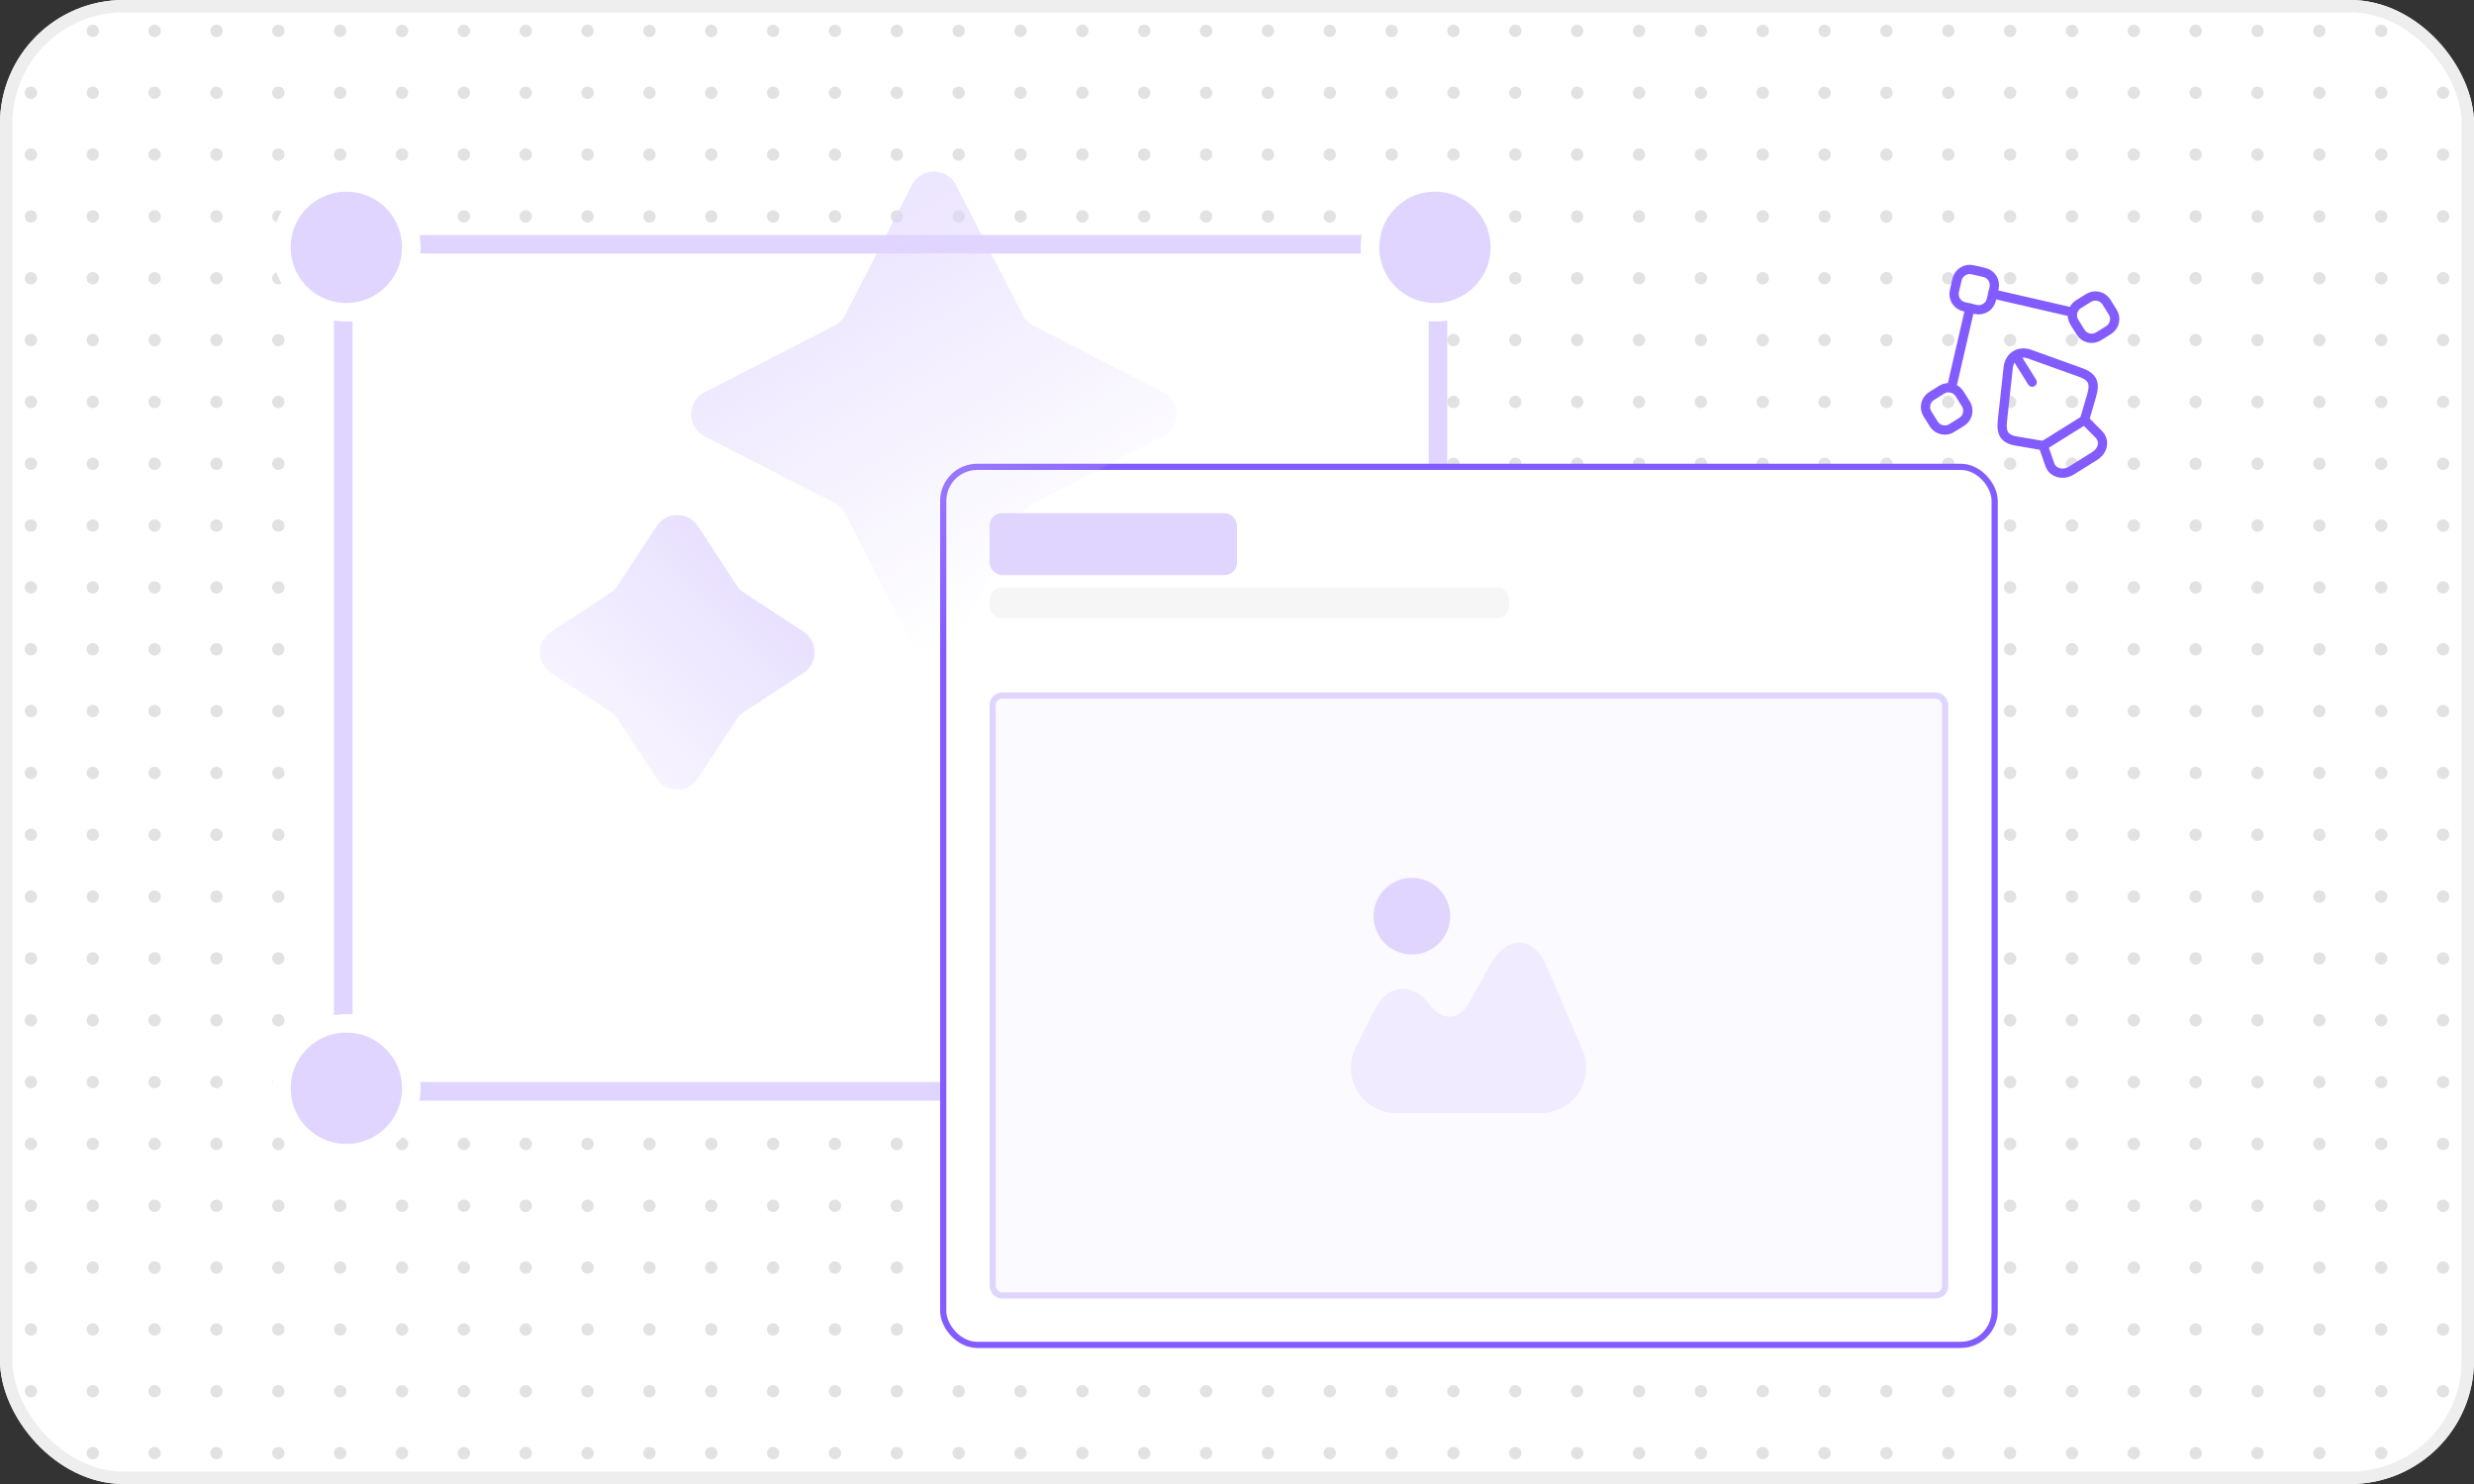 <svg width="400" height="240" viewBox="0 0 400 240" fill="none" xmlns="http://www.w3.org/2000/svg">
<rect x="0" y="0" width="400" height="240" fill="#333333" stroke="none"/>
<g clip-path="url(#clip0_16432_113978)">
<rect width="400" height="240" rx="20" fill="white"/>
<g clip-path="url(#clip1_16432_113978)">
<circle cx="5" cy="235" r="1" fill="#E2E2E2"/>
<circle cx="5" cy="225" r="1" fill="#E2E2E2"/>
<circle cx="5" cy="215" r="1" fill="#E2E2E2"/>
<circle cx="5" cy="205" r="1" fill="#E2E2E2"/>
<circle cx="5" cy="195" r="1" fill="#E2E2E2"/>
<circle cx="5" cy="185" r="1" fill="#E2E2E2"/>
<circle cx="5" cy="175" r="1" fill="#E2E2E2"/>
<circle cx="5" cy="165" r="1" fill="#E2E2E2"/>
<circle cx="5" cy="155" r="1" fill="#E2E2E2"/>
<circle cx="5" cy="145" r="1" fill="#E2E2E2"/>
<circle cx="5" cy="135" r="1" fill="#E2E2E2"/>
<circle cx="5" cy="125" r="1" fill="#E2E2E2"/>
<circle cx="5" cy="115" r="1" fill="#E2E2E2"/>
<circle cx="5" cy="105" r="1" fill="#E2E2E2"/>
<circle cx="5" cy="95" r="1" fill="#E2E2E2"/>
<circle cx="5" cy="85" r="1" fill="#E2E2E2"/>
<circle cx="5" cy="75" r="1" fill="#E2E2E2"/>
<circle cx="5" cy="65" r="1" fill="#E2E2E2"/>
<circle cx="5" cy="55" r="1" fill="#E2E2E2"/>
<circle cx="5" cy="45" r="1" fill="#E2E2E2"/>
<circle cx="5" cy="35" r="1" fill="#E2E2E2"/>
<circle cx="5" cy="25" r="1" fill="#E2E2E2"/>
<circle cx="5" cy="15" r="1" fill="#E2E2E2"/>
<circle cx="5" cy="5" r="1" fill="#E2E2E2"/>
<circle cx="275" cy="235" r="1" fill="#E2E2E2"/>
<circle cx="275" cy="225" r="1" fill="#E2E2E2"/>
<circle cx="275" cy="215" r="1" fill="#E2E2E2"/>
<circle cx="275" cy="205" r="1" fill="#E2E2E2"/>
<circle cx="275" cy="195" r="1" fill="#E2E2E2"/>
<circle cx="275" cy="185" r="1" fill="#E2E2E2"/>
<circle cx="275" cy="175" r="1" fill="#E2E2E2"/>
<circle cx="275" cy="165" r="1" fill="#E2E2E2"/>
<circle cx="275" cy="155" r="1" fill="#E2E2E2"/>
<circle cx="275" cy="145" r="1" fill="#E2E2E2"/>
<circle cx="275" cy="135" r="1" fill="#E2E2E2"/>
<circle cx="275" cy="125" r="1" fill="#E2E2E2"/>
<circle cx="275" cy="115" r="1" fill="#E2E2E2"/>
<circle cx="275" cy="105" r="1" fill="#E2E2E2"/>
<circle cx="275" cy="95" r="1" fill="#E2E2E2"/>
<circle cx="275" cy="85" r="1" fill="#E2E2E2"/>
<circle cx="275" cy="75" r="1" fill="#E2E2E2"/>
<circle cx="275" cy="65" r="1" fill="#E2E2E2"/>
<circle cx="275" cy="55" r="1" fill="#E2E2E2"/>
<circle cx="275" cy="45" r="1" fill="#E2E2E2"/>
<circle cx="275" cy="35" r="1" fill="#E2E2E2"/>
<circle cx="275" cy="25" r="1" fill="#E2E2E2"/>
<circle cx="275" cy="15" r="1" fill="#E2E2E2"/>
<circle cx="275" cy="5" r="1" fill="#E2E2E2"/>
<circle cx="65" cy="235" r="1" fill="#E2E2E2"/>
<circle cx="65" cy="225" r="1" fill="#E2E2E2"/>
<circle cx="65" cy="215" r="1" fill="#E2E2E2"/>
<circle cx="65" cy="205" r="1" fill="#E2E2E2"/>
<circle cx="65" cy="195" r="1" fill="#E2E2E2"/>
<circle cx="65" cy="185" r="1" fill="#E2E2E2"/>
<circle cx="65" cy="175" r="1" fill="#E2E2E2"/>
<circle cx="65" cy="165" r="1" fill="#E2E2E2"/>
<circle cx="65" cy="155" r="1" fill="#E2E2E2"/>
<circle cx="65" cy="145" r="1" fill="#E2E2E2"/>
<circle cx="65" cy="135" r="1" fill="#E2E2E2"/>
<circle cx="65" cy="125" r="1" fill="#E2E2E2"/>
<circle cx="65" cy="115" r="1" fill="#E2E2E2"/>
<circle cx="65" cy="105" r="1" fill="#E2E2E2"/>
<circle cx="65" cy="95" r="1" fill="#E2E2E2"/>
<circle cx="65" cy="85" r="1" fill="#E2E2E2"/>
<circle cx="65" cy="75" r="1" fill="#E2E2E2"/>
<circle cx="65" cy="65" r="1" fill="#E2E2E2"/>
<circle cx="65" cy="55" r="1" fill="#E2E2E2"/>
<circle cx="65" cy="45" r="1" fill="#E2E2E2"/>
<circle cx="65" cy="35" r="1" fill="#E2E2E2"/>
<circle cx="65" cy="25" r="1" fill="#E2E2E2"/>
<circle cx="65" cy="15" r="1" fill="#E2E2E2"/>
<circle cx="65" cy="5" r="1" fill="#E2E2E2"/>
<circle cx="335" cy="235" r="1" fill="#E2E2E2"/>
<circle cx="335" cy="225" r="1" fill="#E2E2E2"/>
<circle cx="335" cy="215" r="1" fill="#E2E2E2"/>
<circle cx="335" cy="205" r="1" fill="#E2E2E2"/>
<circle cx="335" cy="195" r="1" fill="#E2E2E2"/>
<circle cx="335" cy="185" r="1" fill="#E2E2E2"/>
<circle cx="335" cy="175" r="1" fill="#E2E2E2"/>
<circle cx="335" cy="165" r="1" fill="#E2E2E2"/>
<circle cx="335" cy="155" r="1" fill="#E2E2E2"/>
<circle cx="335" cy="145" r="1" fill="#E2E2E2"/>
<circle cx="335" cy="135" r="1" fill="#E2E2E2"/>
<circle cx="335" cy="125" r="1" fill="#E2E2E2"/>
<circle cx="335" cy="115" r="1" fill="#E2E2E2"/>
<circle cx="335" cy="105" r="1" fill="#E2E2E2"/>
<circle cx="335" cy="95" r="1" fill="#E2E2E2"/>
<circle cx="335" cy="85" r="1" fill="#E2E2E2"/>
<circle cx="335" cy="75" r="1" fill="#E2E2E2"/>
<circle cx="335" cy="65" r="1" fill="#E2E2E2"/>
<circle cx="335" cy="55" r="1" fill="#E2E2E2"/>
<circle cx="335" cy="45" r="1" fill="#E2E2E2"/>
<circle cx="335" cy="35" r="1" fill="#E2E2E2"/>
<circle cx="335" cy="25" r="1" fill="#E2E2E2"/>
<circle cx="335" cy="15" r="1" fill="#E2E2E2"/>
<circle cx="335" cy="5" r="1" fill="#E2E2E2"/>
<circle cx="145" cy="235" r="1" fill="#E2E2E2"/>
<circle cx="145" cy="225" r="1" fill="#E2E2E2"/>
<circle cx="145" cy="215" r="1" fill="#E2E2E2"/>
<circle cx="145" cy="205" r="1" fill="#E2E2E2"/>
<circle cx="145" cy="195" r="1" fill="#E2E2E2"/>
<circle cx="145" cy="185" r="1" fill="#E2E2E2"/>
<circle cx="145" cy="175" r="1" fill="#E2E2E2"/>
<circle cx="145" cy="165" r="1" fill="#E2E2E2"/>
<circle cx="145" cy="155" r="1" fill="#E2E2E2"/>
<circle cx="145" cy="145" r="1" fill="#E2E2E2"/>
<circle cx="145" cy="135" r="1" fill="#E2E2E2"/>
<circle cx="145" cy="125" r="1" fill="#E2E2E2"/>
<circle cx="145" cy="115" r="1" fill="#E2E2E2"/>
<circle cx="145" cy="105" r="1" fill="#E2E2E2"/>
<circle cx="145" cy="95" r="1" fill="#E2E2E2"/>
<circle cx="145" cy="85" r="1" fill="#E2E2E2"/>
<circle cx="145" cy="75" r="1" fill="#E2E2E2"/>
<circle cx="145" cy="65" r="1" fill="#E2E2E2"/>
<circle cx="145" cy="55" r="1" fill="#E2E2E2"/>
<circle cx="145" cy="45" r="1" fill="#E2E2E2"/>
<circle cx="145" cy="35" r="1" fill="#E2E2E2"/>
<circle cx="145" cy="25" r="1" fill="#E2E2E2"/>
<circle cx="145" cy="15" r="1" fill="#E2E2E2"/>
<circle cx="145" cy="5" r="1" fill="#E2E2E2"/>
<circle cx="225" cy="235" r="1" fill="#E2E2E2"/>
<circle cx="225" cy="225" r="1" fill="#E2E2E2"/>
<circle cx="225" cy="215" r="1" fill="#E2E2E2"/>
<circle cx="225" cy="205" r="1" fill="#E2E2E2"/>
<circle cx="225" cy="195" r="1" fill="#E2E2E2"/>
<circle cx="225" cy="185" r="1" fill="#E2E2E2"/>
<circle cx="225" cy="175" r="1" fill="#E2E2E2"/>
<circle cx="225" cy="165" r="1" fill="#E2E2E2"/>
<circle cx="225" cy="155" r="1" fill="#E2E2E2"/>
<circle cx="225" cy="145" r="1" fill="#E2E2E2"/>
<circle cx="225" cy="135" r="1" fill="#E2E2E2"/>
<circle cx="225" cy="125" r="1" fill="#E2E2E2"/>
<circle cx="225" cy="115" r="1" fill="#E2E2E2"/>
<circle cx="225" cy="105" r="1" fill="#E2E2E2"/>
<circle cx="225" cy="95" r="1" fill="#E2E2E2"/>
<circle cx="225" cy="85" r="1" fill="#E2E2E2"/>
<circle cx="225" cy="75" r="1" fill="#E2E2E2"/>
<circle cx="225" cy="65" r="1" fill="#E2E2E2"/>
<circle cx="225" cy="55" r="1" fill="#E2E2E2"/>
<circle cx="225" cy="45" r="1" fill="#E2E2E2"/>
<circle cx="225" cy="35" r="1" fill="#E2E2E2"/>
<circle cx="225" cy="25" r="1" fill="#E2E2E2"/>
<circle cx="225" cy="15" r="1" fill="#E2E2E2"/>
<circle cx="225" cy="5" r="1" fill="#E2E2E2"/>
<circle cx="45" cy="235" r="1" fill="#E2E2E2"/>
<circle cx="45" cy="225" r="1" fill="#E2E2E2"/>
<circle cx="45" cy="215" r="1" fill="#E2E2E2"/>
<circle cx="45" cy="205" r="1" fill="#E2E2E2"/>
<circle cx="45" cy="195" r="1" fill="#E2E2E2"/>
<circle cx="45" cy="185" r="1" fill="#E2E2E2"/>
<circle cx="45" cy="175" r="1" fill="#E2E2E2"/>
<circle cx="45" cy="165" r="1" fill="#E2E2E2"/>
<circle cx="45" cy="155" r="1" fill="#E2E2E2"/>
<circle cx="45" cy="145" r="1" fill="#E2E2E2"/>
<circle cx="45" cy="135" r="1" fill="#E2E2E2"/>
<circle cx="45" cy="125" r="1" fill="#E2E2E2"/>
<circle cx="45" cy="115" r="1" fill="#E2E2E2"/>
<circle cx="45" cy="105" r="1" fill="#E2E2E2"/>
<circle cx="45" cy="95" r="1" fill="#E2E2E2"/>
<circle cx="45" cy="85" r="1" fill="#E2E2E2"/>
<circle cx="45" cy="75" r="1" fill="#E2E2E2"/>
<circle cx="45" cy="65" r="1" fill="#E2E2E2"/>
<circle cx="45" cy="55" r="1" fill="#E2E2E2"/>
<circle cx="45" cy="45" r="1" fill="#E2E2E2"/>
<circle cx="45" cy="35" r="1" fill="#E2E2E2"/>
<circle cx="45" cy="25" r="1" fill="#E2E2E2"/>
<circle cx="45" cy="15" r="1" fill="#E2E2E2"/>
<circle cx="45" cy="5" r="1" fill="#E2E2E2"/>
<circle cx="315" cy="235" r="1" fill="#E2E2E2"/>
<circle cx="315" cy="225" r="1" fill="#E2E2E2"/>
<circle cx="315" cy="215" r="1" fill="#E2E2E2"/>
<circle cx="315" cy="205" r="1" fill="#E2E2E2"/>
<circle cx="315" cy="195" r="1" fill="#E2E2E2"/>
<circle cx="315" cy="185" r="1" fill="#E2E2E2"/>
<circle cx="315" cy="175" r="1" fill="#E2E2E2"/>
<circle cx="315" cy="165" r="1" fill="#E2E2E2"/>
<circle cx="315" cy="155" r="1" fill="#E2E2E2"/>
<circle cx="315" cy="145" r="1" fill="#E2E2E2"/>
<circle cx="315" cy="135" r="1" fill="#E2E2E2"/>
<circle cx="315" cy="125" r="1" fill="#E2E2E2"/>
<circle cx="315" cy="115" r="1" fill="#E2E2E2"/>
<circle cx="315" cy="105" r="1" fill="#E2E2E2"/>
<circle cx="315" cy="95" r="1" fill="#E2E2E2"/>
<circle cx="315" cy="85" r="1" fill="#E2E2E2"/>
<circle cx="315" cy="75" r="1" fill="#E2E2E2"/>
<circle cx="315" cy="65" r="1" fill="#E2E2E2"/>
<circle cx="315" cy="55" r="1" fill="#E2E2E2"/>
<circle cx="315" cy="45" r="1" fill="#E2E2E2"/>
<circle cx="315" cy="35" r="1" fill="#E2E2E2"/>
<circle cx="315" cy="25" r="1" fill="#E2E2E2"/>
<circle cx="315" cy="15" r="1" fill="#E2E2E2"/>
<circle cx="315" cy="5" r="1" fill="#E2E2E2"/>
<circle cx="125" cy="235" r="1" fill="#E2E2E2"/>
<circle cx="125" cy="225" r="1" fill="#E2E2E2"/>
<circle cx="125" cy="215" r="1" fill="#E2E2E2"/>
<circle cx="125" cy="205" r="1" fill="#E2E2E2"/>
<circle cx="125" cy="195" r="1" fill="#E2E2E2"/>
<circle cx="125" cy="185" r="1" fill="#E2E2E2"/>
<circle cx="125" cy="175" r="1" fill="#E2E2E2"/>
<circle cx="125" cy="165" r="1" fill="#E2E2E2"/>
<circle cx="125" cy="155" r="1" fill="#E2E2E2"/>
<circle cx="125" cy="145" r="1" fill="#E2E2E2"/>
<circle cx="125" cy="135" r="1" fill="#E2E2E2"/>
<circle cx="125" cy="125" r="1" fill="#E2E2E2"/>
<circle cx="125" cy="115" r="1" fill="#E2E2E2"/>
<circle cx="125" cy="105" r="1" fill="#E2E2E2"/>
<circle cx="125" cy="95" r="1" fill="#E2E2E2"/>
<circle cx="125" cy="85" r="1" fill="#E2E2E2"/>
<circle cx="125" cy="75" r="1" fill="#E2E2E2"/>
<circle cx="125" cy="65" r="1" fill="#E2E2E2"/>
<circle cx="125" cy="55" r="1" fill="#E2E2E2"/>
<circle cx="125" cy="45" r="1" fill="#E2E2E2"/>
<circle cx="125" cy="35" r="1" fill="#E2E2E2"/>
<circle cx="125" cy="25" r="1" fill="#E2E2E2"/>
<circle cx="125" cy="15" r="1" fill="#E2E2E2"/>
<circle cx="125" cy="5" r="1" fill="#E2E2E2"/>
<circle cx="395" cy="235" r="1" fill="#E2E2E2"/>
<circle cx="395" cy="225" r="1" fill="#E2E2E2"/>
<circle cx="395" cy="215" r="1" fill="#E2E2E2"/>
<circle cx="395" cy="205" r="1" fill="#E2E2E2"/>
<circle cx="395" cy="195" r="1" fill="#E2E2E2"/>
<circle cx="395" cy="185" r="1" fill="#E2E2E2"/>
<circle cx="395" cy="175" r="1" fill="#E2E2E2"/>
<circle cx="395" cy="165" r="1" fill="#E2E2E2"/>
<circle cx="395" cy="155" r="1" fill="#E2E2E2"/>
<circle cx="395" cy="145" r="1" fill="#E2E2E2"/>
<circle cx="395" cy="135" r="1" fill="#E2E2E2"/>
<circle cx="395" cy="125" r="1" fill="#E2E2E2"/>
<circle cx="395" cy="115" r="1" fill="#E2E2E2"/>
<circle cx="395" cy="105" r="1" fill="#E2E2E2"/>
<circle cx="395" cy="95" r="1" fill="#E2E2E2"/>
<circle cx="395" cy="85" r="1" fill="#E2E2E2"/>
<circle cx="395" cy="75" r="1" fill="#E2E2E2"/>
<circle cx="395" cy="65" r="1" fill="#E2E2E2"/>
<circle cx="395" cy="55" r="1" fill="#E2E2E2"/>
<circle cx="395" cy="45" r="1" fill="#E2E2E2"/>
<circle cx="395" cy="35" r="1" fill="#E2E2E2"/>
<circle cx="395" cy="25" r="1" fill="#E2E2E2"/>
<circle cx="395" cy="15" r="1" fill="#E2E2E2"/>
<circle cx="395" cy="5" r="1" fill="#E2E2E2"/>
<circle cx="205" cy="235" r="1" fill="#E2E2E2"/>
<circle cx="205" cy="225" r="1" fill="#E2E2E2"/>
<circle cx="205" cy="215" r="1" fill="#E2E2E2"/>
<circle cx="205" cy="205" r="1" fill="#E2E2E2"/>
<circle cx="205" cy="195" r="1" fill="#E2E2E2"/>
<circle cx="205" cy="185" r="1" fill="#E2E2E2"/>
<circle cx="205" cy="175" r="1" fill="#E2E2E2"/>
<circle cx="205" cy="165" r="1" fill="#E2E2E2"/>
<circle cx="205" cy="155" r="1" fill="#E2E2E2"/>
<circle cx="205" cy="145" r="1" fill="#E2E2E2"/>
<circle cx="205" cy="135" r="1" fill="#E2E2E2"/>
<circle cx="205" cy="125" r="1" fill="#E2E2E2"/>
<circle cx="205" cy="115" r="1" fill="#E2E2E2"/>
<circle cx="205" cy="105" r="1" fill="#E2E2E2"/>
<circle cx="205" cy="95" r="1" fill="#E2E2E2"/>
<circle cx="205" cy="85" r="1" fill="#E2E2E2"/>
<circle cx="205" cy="75" r="1" fill="#E2E2E2"/>
<circle cx="205" cy="65" r="1" fill="#E2E2E2"/>
<circle cx="205" cy="55" r="1" fill="#E2E2E2"/>
<circle cx="205" cy="45" r="1" fill="#E2E2E2"/>
<circle cx="205" cy="35" r="1" fill="#E2E2E2"/>
<circle cx="205" cy="25" r="1" fill="#E2E2E2"/>
<circle cx="205" cy="15" r="1" fill="#E2E2E2"/>
<circle cx="205" cy="5" r="1" fill="#E2E2E2"/>
<circle cx="105" cy="235" r="1" fill="#E2E2E2"/>
<circle cx="105" cy="225" r="1" fill="#E2E2E2"/>
<circle cx="105" cy="215" r="1" fill="#E2E2E2"/>
<circle cx="105" cy="205" r="1" fill="#E2E2E2"/>
<circle cx="105" cy="195" r="1" fill="#E2E2E2"/>
<circle cx="105" cy="185" r="1" fill="#E2E2E2"/>
<circle cx="105" cy="175" r="1" fill="#E2E2E2"/>
<circle cx="105" cy="165" r="1" fill="#E2E2E2"/>
<circle cx="105" cy="155" r="1" fill="#E2E2E2"/>
<circle cx="105" cy="145" r="1" fill="#E2E2E2"/>
<circle cx="105" cy="135" r="1" fill="#E2E2E2"/>
<circle cx="105" cy="125" r="1" fill="#E2E2E2"/>
<circle cx="105" cy="115" r="1" fill="#E2E2E2"/>
<circle cx="105" cy="105" r="1" fill="#E2E2E2"/>
<circle cx="105" cy="95" r="1" fill="#E2E2E2"/>
<circle cx="105" cy="85" r="1" fill="#E2E2E2"/>
<circle cx="105" cy="75" r="1" fill="#E2E2E2"/>
<circle cx="105" cy="65" r="1" fill="#E2E2E2"/>
<circle cx="105" cy="55" r="1" fill="#E2E2E2"/>
<circle cx="105" cy="45" r="1" fill="#E2E2E2"/>
<circle cx="105" cy="35" r="1" fill="#E2E2E2"/>
<circle cx="105" cy="25" r="1" fill="#E2E2E2"/>
<circle cx="105" cy="15" r="1" fill="#E2E2E2"/>
<circle cx="105" cy="5" r="1" fill="#E2E2E2"/>
<circle cx="375" cy="235" r="1" fill="#E2E2E2"/>
<circle cx="375" cy="225" r="1" fill="#E2E2E2"/>
<circle cx="375" cy="215" r="1" fill="#E2E2E2"/>
<circle cx="375" cy="205" r="1" fill="#E2E2E2"/>
<circle cx="375" cy="195" r="1" fill="#E2E2E2"/>
<circle cx="375" cy="185" r="1" fill="#E2E2E2"/>
<circle cx="375" cy="175" r="1" fill="#E2E2E2"/>
<circle cx="375" cy="165" r="1" fill="#E2E2E2"/>
<circle cx="375" cy="155" r="1" fill="#E2E2E2"/>
<circle cx="375" cy="145" r="1" fill="#E2E2E2"/>
<circle cx="375" cy="135" r="1" fill="#E2E2E2"/>
<circle cx="375" cy="125" r="1" fill="#E2E2E2"/>
<circle cx="375" cy="115" r="1" fill="#E2E2E2"/>
<circle cx="375" cy="105" r="1" fill="#E2E2E2"/>
<circle cx="375" cy="95" r="1" fill="#E2E2E2"/>
<circle cx="375" cy="85" r="1" fill="#E2E2E2"/>
<circle cx="375" cy="75" r="1" fill="#E2E2E2"/>
<circle cx="375" cy="65" r="1" fill="#E2E2E2"/>
<circle cx="375" cy="55" r="1" fill="#E2E2E2"/>
<circle cx="375" cy="45" r="1" fill="#E2E2E2"/>
<circle cx="375" cy="35" r="1" fill="#E2E2E2"/>
<circle cx="375" cy="25" r="1" fill="#E2E2E2"/>
<circle cx="375" cy="15" r="1" fill="#E2E2E2"/>
<circle cx="375" cy="5" r="1" fill="#E2E2E2"/>
<circle cx="185" cy="235" r="1" fill="#E2E2E2"/>
<circle cx="185" cy="225" r="1" fill="#E2E2E2"/>
<circle cx="185" cy="215" r="1" fill="#E2E2E2"/>
<circle cx="185" cy="205" r="1" fill="#E2E2E2"/>
<circle cx="185" cy="195" r="1" fill="#E2E2E2"/>
<circle cx="185" cy="185" r="1" fill="#E2E2E2"/>
<circle cx="185" cy="175" r="1" fill="#E2E2E2"/>
<circle cx="185" cy="165" r="1" fill="#E2E2E2"/>
<circle cx="185" cy="155" r="1" fill="#E2E2E2"/>
<circle cx="185" cy="145" r="1" fill="#E2E2E2"/>
<circle cx="185" cy="135" r="1" fill="#E2E2E2"/>
<circle cx="185" cy="125" r="1" fill="#E2E2E2"/>
<circle cx="185" cy="115" r="1" fill="#E2E2E2"/>
<circle cx="185" cy="105" r="1" fill="#E2E2E2"/>
<circle cx="185" cy="95" r="1" fill="#E2E2E2"/>
<circle cx="185" cy="85" r="1" fill="#E2E2E2"/>
<circle cx="185" cy="75" r="1" fill="#E2E2E2"/>
<circle cx="185" cy="65" r="1" fill="#E2E2E2"/>
<circle cx="185" cy="55" r="1" fill="#E2E2E2"/>
<circle cx="185" cy="45" r="1" fill="#E2E2E2"/>
<circle cx="185" cy="35" r="1" fill="#E2E2E2"/>
<circle cx="185" cy="25" r="1" fill="#E2E2E2"/>
<circle cx="185" cy="15" r="1" fill="#E2E2E2"/>
<circle cx="185" cy="5" r="1" fill="#E2E2E2"/>
<circle cx="25" cy="235" r="1" fill="#E2E2E2"/>
<circle cx="25" cy="225" r="1" fill="#E2E2E2"/>
<circle cx="25" cy="215" r="1" fill="#E2E2E2"/>
<circle cx="25" cy="205" r="1" fill="#E2E2E2"/>
<circle cx="25" cy="195" r="1" fill="#E2E2E2"/>
<circle cx="25" cy="185" r="1" fill="#E2E2E2"/>
<circle cx="25" cy="175" r="1" fill="#E2E2E2"/>
<circle cx="25" cy="165" r="1" fill="#E2E2E2"/>
<circle cx="25" cy="155" r="1" fill="#E2E2E2"/>
<circle cx="25" cy="145" r="1" fill="#E2E2E2"/>
<circle cx="25" cy="135" r="1" fill="#E2E2E2"/>
<circle cx="25" cy="125" r="1" fill="#E2E2E2"/>
<circle cx="25" cy="115" r="1" fill="#E2E2E2"/>
<circle cx="25" cy="105" r="1" fill="#E2E2E2"/>
<circle cx="25" cy="95" r="1" fill="#E2E2E2"/>
<circle cx="25" cy="85" r="1" fill="#E2E2E2"/>
<circle cx="25" cy="75" r="1" fill="#E2E2E2"/>
<circle cx="25" cy="65" r="1" fill="#E2E2E2"/>
<circle cx="25" cy="55" r="1" fill="#E2E2E2"/>
<circle cx="25" cy="45" r="1" fill="#E2E2E2"/>
<circle cx="25" cy="35" r="1" fill="#E2E2E2"/>
<circle cx="25" cy="25" r="1" fill="#E2E2E2"/>
<circle cx="25" cy="15" r="1" fill="#E2E2E2"/>
<circle cx="25" cy="5" r="1" fill="#E2E2E2"/>
<circle cx="295" cy="235" r="1" fill="#E2E2E2"/>
<circle cx="295" cy="225" r="1" fill="#E2E2E2"/>
<circle cx="295" cy="215" r="1" fill="#E2E2E2"/>
<circle cx="295" cy="205" r="1" fill="#E2E2E2"/>
<circle cx="295" cy="195" r="1" fill="#E2E2E2"/>
<circle cx="295" cy="185" r="1" fill="#E2E2E2"/>
<circle cx="295" cy="175" r="1" fill="#E2E2E2"/>
<circle cx="295" cy="165" r="1" fill="#E2E2E2"/>
<circle cx="295" cy="155" r="1" fill="#E2E2E2"/>
<circle cx="295" cy="145" r="1" fill="#E2E2E2"/>
<circle cx="295" cy="135" r="1" fill="#E2E2E2"/>
<circle cx="295" cy="125" r="1" fill="#E2E2E2"/>
<circle cx="295" cy="115" r="1" fill="#E2E2E2"/>
<circle cx="295" cy="105" r="1" fill="#E2E2E2"/>
<circle cx="295" cy="95" r="1" fill="#E2E2E2"/>
<circle cx="295" cy="85" r="1" fill="#E2E2E2"/>
<circle cx="295" cy="75" r="1" fill="#E2E2E2"/>
<circle cx="295" cy="65" r="1" fill="#E2E2E2"/>
<circle cx="295" cy="55" r="1" fill="#E2E2E2"/>
<circle cx="295" cy="45" r="1" fill="#E2E2E2"/>
<circle cx="295" cy="35" r="1" fill="#E2E2E2"/>
<circle cx="295" cy="25" r="1" fill="#E2E2E2"/>
<circle cx="295" cy="15" r="1" fill="#E2E2E2"/>
<circle cx="295" cy="5" r="1" fill="#E2E2E2"/>
<circle cx="85" cy="235" r="1" fill="#E2E2E2"/>
<circle cx="85" cy="225" r="1" fill="#E2E2E2"/>
<circle cx="85" cy="215" r="1" fill="#E2E2E2"/>
<circle cx="85" cy="205" r="1" fill="#E2E2E2"/>
<circle cx="85" cy="195" r="1" fill="#E2E2E2"/>
<circle cx="85" cy="185" r="1" fill="#E2E2E2"/>
<circle cx="85" cy="175" r="1" fill="#E2E2E2"/>
<circle cx="85" cy="165" r="1" fill="#E2E2E2"/>
<circle cx="85" cy="155" r="1" fill="#E2E2E2"/>
<circle cx="85" cy="145" r="1" fill="#E2E2E2"/>
<circle cx="85" cy="135" r="1" fill="#E2E2E2"/>
<circle cx="85" cy="125" r="1" fill="#E2E2E2"/>
<circle cx="85" cy="115" r="1" fill="#E2E2E2"/>
<circle cx="85" cy="105" r="1" fill="#E2E2E2"/>
<circle cx="85" cy="95" r="1" fill="#E2E2E2"/>
<circle cx="85" cy="85" r="1" fill="#E2E2E2"/>
<circle cx="85" cy="75" r="1" fill="#E2E2E2"/>
<circle cx="85" cy="65" r="1" fill="#E2E2E2"/>
<circle cx="85" cy="55" r="1" fill="#E2E2E2"/>
<circle cx="85" cy="45" r="1" fill="#E2E2E2"/>
<circle cx="85" cy="35" r="1" fill="#E2E2E2"/>
<circle cx="85" cy="25" r="1" fill="#E2E2E2"/>
<circle cx="85" cy="15" r="1" fill="#E2E2E2"/>
<circle cx="85" cy="5" r="1" fill="#E2E2E2"/>
<circle cx="355" cy="235" r="1" fill="#E2E2E2"/>
<circle cx="355" cy="225" r="1" fill="#E2E2E2"/>
<circle cx="355" cy="215" r="1" fill="#E2E2E2"/>
<circle cx="355" cy="205" r="1" fill="#E2E2E2"/>
<circle cx="355" cy="195" r="1" fill="#E2E2E2"/>
<circle cx="355" cy="185" r="1" fill="#E2E2E2"/>
<circle cx="355" cy="175" r="1" fill="#E2E2E2"/>
<circle cx="355" cy="165" r="1" fill="#E2E2E2"/>
<circle cx="355" cy="155" r="1" fill="#E2E2E2"/>
<circle cx="355" cy="145" r="1" fill="#E2E2E2"/>
<circle cx="355" cy="135" r="1" fill="#E2E2E2"/>
<circle cx="355" cy="125" r="1" fill="#E2E2E2"/>
<circle cx="355" cy="115" r="1" fill="#E2E2E2"/>
<circle cx="355" cy="105" r="1" fill="#E2E2E2"/>
<circle cx="355" cy="95" r="1" fill="#E2E2E2"/>
<circle cx="355" cy="85" r="1" fill="#E2E2E2"/>
<circle cx="355" cy="75" r="1" fill="#E2E2E2"/>
<circle cx="355" cy="65" r="1" fill="#E2E2E2"/>
<circle cx="355" cy="55" r="1" fill="#E2E2E2"/>
<circle cx="355" cy="45" r="1" fill="#E2E2E2"/>
<circle cx="355" cy="35" r="1" fill="#E2E2E2"/>
<circle cx="355" cy="25" r="1" fill="#E2E2E2"/>
<circle cx="355" cy="15" r="1" fill="#E2E2E2"/>
<circle cx="355" cy="5" r="1" fill="#E2E2E2"/>
<circle cx="165" cy="235" r="1" fill="#E2E2E2"/>
<circle cx="165" cy="225" r="1" fill="#E2E2E2"/>
<circle cx="165" cy="215" r="1" fill="#E2E2E2"/>
<circle cx="165" cy="205" r="1" fill="#E2E2E2"/>
<circle cx="165" cy="195" r="1" fill="#E2E2E2"/>
<circle cx="165" cy="185" r="1" fill="#E2E2E2"/>
<circle cx="165" cy="175" r="1" fill="#E2E2E2"/>
<circle cx="165" cy="165" r="1" fill="#E2E2E2"/>
<circle cx="165" cy="155" r="1" fill="#E2E2E2"/>
<circle cx="165" cy="145" r="1" fill="#E2E2E2"/>
<circle cx="165" cy="135" r="1" fill="#E2E2E2"/>
<circle cx="165" cy="125" r="1" fill="#E2E2E2"/>
<circle cx="165" cy="115" r="1" fill="#E2E2E2"/>
<circle cx="165" cy="105" r="1" fill="#E2E2E2"/>
<circle cx="165" cy="95" r="1" fill="#E2E2E2"/>
<circle cx="165" cy="85" r="1" fill="#E2E2E2"/>
<circle cx="165" cy="75" r="1" fill="#E2E2E2"/>
<circle cx="165" cy="65" r="1" fill="#E2E2E2"/>
<circle cx="165" cy="55" r="1" fill="#E2E2E2"/>
<circle cx="165" cy="45" r="1" fill="#E2E2E2"/>
<circle cx="165" cy="35" r="1" fill="#E2E2E2"/>
<circle cx="165" cy="25" r="1" fill="#E2E2E2"/>
<circle cx="165" cy="15" r="1" fill="#E2E2E2"/>
<circle cx="165" cy="5" r="1" fill="#E2E2E2"/>
<circle cx="245" cy="235" r="1" fill="#E2E2E2"/>
<circle cx="245" cy="225" r="1" fill="#E2E2E2"/>
<circle cx="245" cy="215" r="1" fill="#E2E2E2"/>
<circle cx="245" cy="205" r="1" fill="#E2E2E2"/>
<circle cx="245" cy="195" r="1" fill="#E2E2E2"/>
<circle cx="245" cy="185" r="1" fill="#E2E2E2"/>
<circle cx="245" cy="175" r="1" fill="#E2E2E2"/>
<circle cx="245" cy="165" r="1" fill="#E2E2E2"/>
<circle cx="245" cy="155" r="1" fill="#E2E2E2"/>
<circle cx="245" cy="145" r="1" fill="#E2E2E2"/>
<circle cx="245" cy="135" r="1" fill="#E2E2E2"/>
<circle cx="245" cy="125" r="1" fill="#E2E2E2"/>
<circle cx="245" cy="115" r="1" fill="#E2E2E2"/>
<circle cx="245" cy="105" r="1" fill="#E2E2E2"/>
<circle cx="245" cy="95" r="1" fill="#E2E2E2"/>
<circle cx="245" cy="85" r="1" fill="#E2E2E2"/>
<circle cx="245" cy="75" r="1" fill="#E2E2E2"/>
<circle cx="245" cy="65" r="1" fill="#E2E2E2"/>
<circle cx="245" cy="55" r="1" fill="#E2E2E2"/>
<circle cx="245" cy="45" r="1" fill="#E2E2E2"/>
<circle cx="245" cy="35" r="1" fill="#E2E2E2"/>
<circle cx="245" cy="25" r="1" fill="#E2E2E2"/>
<circle cx="245" cy="15" r="1" fill="#E2E2E2"/>
<circle cx="245" cy="5" r="1" fill="#E2E2E2"/>
<circle cx="255" cy="235" r="1" fill="#E2E2E2"/>
<circle cx="255" cy="225" r="1" fill="#E2E2E2"/>
<circle cx="255" cy="215" r="1" fill="#E2E2E2"/>
<circle cx="255" cy="205" r="1" fill="#E2E2E2"/>
<circle cx="255" cy="195" r="1" fill="#E2E2E2"/>
<circle cx="255" cy="185" r="1" fill="#E2E2E2"/>
<circle cx="255" cy="175" r="1" fill="#E2E2E2"/>
<circle cx="255" cy="165" r="1" fill="#E2E2E2"/>
<circle cx="255" cy="155" r="1" fill="#E2E2E2"/>
<circle cx="255" cy="145" r="1" fill="#E2E2E2"/>
<circle cx="255" cy="135" r="1" fill="#E2E2E2"/>
<circle cx="255" cy="125" r="1" fill="#E2E2E2"/>
<circle cx="255" cy="115" r="1" fill="#E2E2E2"/>
<circle cx="255" cy="105" r="1" fill="#E2E2E2"/>
<circle cx="255" cy="95" r="1" fill="#E2E2E2"/>
<circle cx="255" cy="85" r="1" fill="#E2E2E2"/>
<circle cx="255" cy="75" r="1" fill="#E2E2E2"/>
<circle cx="255" cy="65" r="1" fill="#E2E2E2"/>
<circle cx="255" cy="55" r="1" fill="#E2E2E2"/>
<circle cx="255" cy="45" r="1" fill="#E2E2E2"/>
<circle cx="255" cy="35" r="1" fill="#E2E2E2"/>
<circle cx="255" cy="25" r="1" fill="#E2E2E2"/>
<circle cx="255" cy="15" r="1" fill="#E2E2E2"/>
<circle cx="255" cy="5" r="1" fill="#E2E2E2"/>
<circle cx="265" cy="235" r="1" fill="#E2E2E2"/>
<circle cx="265" cy="225" r="1" fill="#E2E2E2"/>
<circle cx="265" cy="215" r="1" fill="#E2E2E2"/>
<circle cx="265" cy="205" r="1" fill="#E2E2E2"/>
<circle cx="265" cy="195" r="1" fill="#E2E2E2"/>
<circle cx="265" cy="185" r="1" fill="#E2E2E2"/>
<circle cx="265" cy="175" r="1" fill="#E2E2E2"/>
<circle cx="265" cy="165" r="1" fill="#E2E2E2"/>
<circle cx="265" cy="155" r="1" fill="#E2E2E2"/>
<circle cx="265" cy="145" r="1" fill="#E2E2E2"/>
<circle cx="265" cy="135" r="1" fill="#E2E2E2"/>
<circle cx="265" cy="125" r="1" fill="#E2E2E2"/>
<circle cx="265" cy="115" r="1" fill="#E2E2E2"/>
<circle cx="265" cy="105" r="1" fill="#E2E2E2"/>
<circle cx="265" cy="95" r="1" fill="#E2E2E2"/>
<circle cx="265" cy="85" r="1" fill="#E2E2E2"/>
<circle cx="265" cy="75" r="1" fill="#E2E2E2"/>
<circle cx="265" cy="65" r="1" fill="#E2E2E2"/>
<circle cx="265" cy="55" r="1" fill="#E2E2E2"/>
<circle cx="265" cy="45" r="1" fill="#E2E2E2"/>
<circle cx="265" cy="35" r="1" fill="#E2E2E2"/>
<circle cx="265" cy="25" r="1" fill="#E2E2E2"/>
<circle cx="265" cy="15" r="1" fill="#E2E2E2"/>
<circle cx="265" cy="5" r="1" fill="#E2E2E2"/>
<circle cx="15" cy="235" r="1" fill="#E2E2E2"/>
<circle cx="15" cy="225" r="1" fill="#E2E2E2"/>
<circle cx="15" cy="215" r="1" fill="#E2E2E2"/>
<circle cx="15" cy="205" r="1" fill="#E2E2E2"/>
<circle cx="15" cy="195" r="1" fill="#E2E2E2"/>
<circle cx="15" cy="185" r="1" fill="#E2E2E2"/>
<circle cx="15" cy="175" r="1" fill="#E2E2E2"/>
<circle cx="15" cy="165" r="1" fill="#E2E2E2"/>
<circle cx="15" cy="155" r="1" fill="#E2E2E2"/>
<circle cx="15" cy="145" r="1" fill="#E2E2E2"/>
<circle cx="15" cy="135" r="1" fill="#E2E2E2"/>
<circle cx="15" cy="125" r="1" fill="#E2E2E2"/>
<circle cx="15" cy="115" r="1" fill="#E2E2E2"/>
<circle cx="15" cy="105" r="1" fill="#E2E2E2"/>
<circle cx="15" cy="95" r="1" fill="#E2E2E2"/>
<circle cx="15" cy="85" r="1" fill="#E2E2E2"/>
<circle cx="15" cy="75" r="1" fill="#E2E2E2"/>
<circle cx="15" cy="65" r="1" fill="#E2E2E2"/>
<circle cx="15" cy="55" r="1" fill="#E2E2E2"/>
<circle cx="15" cy="45" r="1" fill="#E2E2E2"/>
<circle cx="15" cy="35" r="1" fill="#E2E2E2"/>
<circle cx="15" cy="25" r="1" fill="#E2E2E2"/>
<circle cx="15" cy="15" r="1" fill="#E2E2E2"/>
<circle cx="15" cy="5" r="1" fill="#E2E2E2"/>
<circle cx="285" cy="235" r="1" fill="#E2E2E2"/>
<circle cx="285" cy="225" r="1" fill="#E2E2E2"/>
<circle cx="285" cy="215" r="1" fill="#E2E2E2"/>
<circle cx="285" cy="205" r="1" fill="#E2E2E2"/>
<circle cx="285" cy="195" r="1" fill="#E2E2E2"/>
<circle cx="285" cy="185" r="1" fill="#E2E2E2"/>
<circle cx="285" cy="175" r="1" fill="#E2E2E2"/>
<circle cx="285" cy="165" r="1" fill="#E2E2E2"/>
<circle cx="285" cy="155" r="1" fill="#E2E2E2"/>
<circle cx="285" cy="145" r="1" fill="#E2E2E2"/>
<circle cx="285" cy="135" r="1" fill="#E2E2E2"/>
<circle cx="285" cy="125" r="1" fill="#E2E2E2"/>
<circle cx="285" cy="115" r="1" fill="#E2E2E2"/>
<circle cx="285" cy="105" r="1" fill="#E2E2E2"/>
<circle cx="285" cy="95" r="1" fill="#E2E2E2"/>
<circle cx="285" cy="85" r="1" fill="#E2E2E2"/>
<circle cx="285" cy="75" r="1" fill="#E2E2E2"/>
<circle cx="285" cy="65" r="1" fill="#E2E2E2"/>
<circle cx="285" cy="55" r="1" fill="#E2E2E2"/>
<circle cx="285" cy="45" r="1" fill="#E2E2E2"/>
<circle cx="285" cy="35" r="1" fill="#E2E2E2"/>
<circle cx="285" cy="25" r="1" fill="#E2E2E2"/>
<circle cx="285" cy="15" r="1" fill="#E2E2E2"/>
<circle cx="285" cy="5" r="1" fill="#E2E2E2"/>
<circle cx="75" cy="235" r="1" fill="#E2E2E2"/>
<circle cx="75" cy="225" r="1" fill="#E2E2E2"/>
<circle cx="75" cy="215" r="1" fill="#E2E2E2"/>
<circle cx="75" cy="205" r="1" fill="#E2E2E2"/>
<circle cx="75" cy="195" r="1" fill="#E2E2E2"/>
<circle cx="75" cy="185" r="1" fill="#E2E2E2"/>
<circle cx="75" cy="175" r="1" fill="#E2E2E2"/>
<circle cx="75" cy="165" r="1" fill="#E2E2E2"/>
<circle cx="75" cy="155" r="1" fill="#E2E2E2"/>
<circle cx="75" cy="145" r="1" fill="#E2E2E2"/>
<circle cx="75" cy="135" r="1" fill="#E2E2E2"/>
<circle cx="75" cy="125" r="1" fill="#E2E2E2"/>
<circle cx="75" cy="115" r="1" fill="#E2E2E2"/>
<circle cx="75" cy="105" r="1" fill="#E2E2E2"/>
<circle cx="75" cy="95" r="1" fill="#E2E2E2"/>
<circle cx="75" cy="85" r="1" fill="#E2E2E2"/>
<circle cx="75" cy="75" r="1" fill="#E2E2E2"/>
<circle cx="75" cy="65" r="1" fill="#E2E2E2"/>
<circle cx="75" cy="55" r="1" fill="#E2E2E2"/>
<circle cx="75" cy="45" r="1" fill="#E2E2E2"/>
<circle cx="75" cy="35" r="1" fill="#E2E2E2"/>
<circle cx="75" cy="25" r="1" fill="#E2E2E2"/>
<circle cx="75" cy="15" r="1" fill="#E2E2E2"/>
<circle cx="75" cy="5" r="1" fill="#E2E2E2"/>
<circle cx="345" cy="235" r="1" fill="#E2E2E2"/>
<circle cx="345" cy="225" r="1" fill="#E2E2E2"/>
<circle cx="345" cy="215" r="1" fill="#E2E2E2"/>
<circle cx="345" cy="205" r="1" fill="#E2E2E2"/>
<circle cx="345" cy="195" r="1" fill="#E2E2E2"/>
<circle cx="345" cy="185" r="1" fill="#E2E2E2"/>
<circle cx="345" cy="175" r="1" fill="#E2E2E2"/>
<circle cx="345" cy="165" r="1" fill="#E2E2E2"/>
<circle cx="345" cy="155" r="1" fill="#E2E2E2"/>
<circle cx="345" cy="145" r="1" fill="#E2E2E2"/>
<circle cx="345" cy="135" r="1" fill="#E2E2E2"/>
<circle cx="345" cy="125" r="1" fill="#E2E2E2"/>
<circle cx="345" cy="115" r="1" fill="#E2E2E2"/>
<circle cx="345" cy="105" r="1" fill="#E2E2E2"/>
<circle cx="345" cy="95" r="1" fill="#E2E2E2"/>
<circle cx="345" cy="85" r="1" fill="#E2E2E2"/>
<circle cx="345" cy="75" r="1" fill="#E2E2E2"/>
<circle cx="345" cy="65" r="1" fill="#E2E2E2"/>
<circle cx="345" cy="55" r="1" fill="#E2E2E2"/>
<circle cx="345" cy="45" r="1" fill="#E2E2E2"/>
<circle cx="345" cy="35" r="1" fill="#E2E2E2"/>
<circle cx="345" cy="25" r="1" fill="#E2E2E2"/>
<circle cx="345" cy="15" r="1" fill="#E2E2E2"/>
<circle cx="345" cy="5" r="1" fill="#E2E2E2"/>
<circle cx="155" cy="235" r="1" fill="#E2E2E2"/>
<circle cx="155" cy="225" r="1" fill="#E2E2E2"/>
<circle cx="155" cy="215" r="1" fill="#E2E2E2"/>
<circle cx="155" cy="205" r="1" fill="#E2E2E2"/>
<circle cx="155" cy="195" r="1" fill="#E2E2E2"/>
<circle cx="155" cy="185" r="1" fill="#E2E2E2"/>
<circle cx="155" cy="175" r="1" fill="#E2E2E2"/>
<circle cx="155" cy="165" r="1" fill="#E2E2E2"/>
<circle cx="155" cy="155" r="1" fill="#E2E2E2"/>
<circle cx="155" cy="145" r="1" fill="#E2E2E2"/>
<circle cx="155" cy="135" r="1" fill="#E2E2E2"/>
<circle cx="155" cy="125" r="1" fill="#E2E2E2"/>
<circle cx="155" cy="115" r="1" fill="#E2E2E2"/>
<circle cx="155" cy="105" r="1" fill="#E2E2E2"/>
<circle cx="155" cy="95" r="1" fill="#E2E2E2"/>
<circle cx="155" cy="85" r="1" fill="#E2E2E2"/>
<circle cx="155" cy="75" r="1" fill="#E2E2E2"/>
<circle cx="155" cy="65" r="1" fill="#E2E2E2"/>
<circle cx="155" cy="55" r="1" fill="#E2E2E2"/>
<circle cx="155" cy="45" r="1" fill="#E2E2E2"/>
<circle cx="155" cy="35" r="1" fill="#E2E2E2"/>
<circle cx="155" cy="25" r="1" fill="#E2E2E2"/>
<circle cx="155" cy="15" r="1" fill="#E2E2E2"/>
<circle cx="155" cy="5" r="1" fill="#E2E2E2"/>
<circle cx="235" cy="235" r="1" fill="#E2E2E2"/>
<circle cx="235" cy="225" r="1" fill="#E2E2E2"/>
<circle cx="235" cy="215" r="1" fill="#E2E2E2"/>
<circle cx="235" cy="205" r="1" fill="#E2E2E2"/>
<circle cx="235" cy="195" r="1" fill="#E2E2E2"/>
<circle cx="235" cy="185" r="1" fill="#E2E2E2"/>
<circle cx="235" cy="175" r="1" fill="#E2E2E2"/>
<circle cx="235" cy="165" r="1" fill="#E2E2E2"/>
<circle cx="235" cy="155" r="1" fill="#E2E2E2"/>
<circle cx="235" cy="145" r="1" fill="#E2E2E2"/>
<circle cx="235" cy="135" r="1" fill="#E2E2E2"/>
<circle cx="235" cy="125" r="1" fill="#E2E2E2"/>
<circle cx="235" cy="115" r="1" fill="#E2E2E2"/>
<circle cx="235" cy="105" r="1" fill="#E2E2E2"/>
<circle cx="235" cy="95" r="1" fill="#E2E2E2"/>
<circle cx="235" cy="85" r="1" fill="#E2E2E2"/>
<circle cx="235" cy="75" r="1" fill="#E2E2E2"/>
<circle cx="235" cy="65" r="1" fill="#E2E2E2"/>
<circle cx="235" cy="55" r="1" fill="#E2E2E2"/>
<circle cx="235" cy="45" r="1" fill="#E2E2E2"/>
<circle cx="235" cy="35" r="1" fill="#E2E2E2"/>
<circle cx="235" cy="25" r="1" fill="#E2E2E2"/>
<circle cx="235" cy="15" r="1" fill="#E2E2E2"/>
<circle cx="235" cy="5" r="1" fill="#E2E2E2"/>
<circle cx="55" cy="235" r="1" fill="#E2E2E2"/>
<circle cx="55" cy="225" r="1" fill="#E2E2E2"/>
<circle cx="55" cy="215" r="1" fill="#E2E2E2"/>
<circle cx="55" cy="205" r="1" fill="#E2E2E2"/>
<circle cx="55" cy="195" r="1" fill="#E2E2E2"/>
<circle cx="55" cy="185" r="1" fill="#E2E2E2"/>
<circle cx="55" cy="175" r="1" fill="#E2E2E2"/>
<circle cx="55" cy="165" r="1" fill="#E2E2E2"/>
<circle cx="55" cy="155" r="1" fill="#E2E2E2"/>
<circle cx="55" cy="145" r="1" fill="#E2E2E2"/>
<circle cx="55" cy="135" r="1" fill="#E2E2E2"/>
<circle cx="55" cy="125" r="1" fill="#E2E2E2"/>
<circle cx="55" cy="115" r="1" fill="#E2E2E2"/>
<circle cx="55" cy="105" r="1" fill="#E2E2E2"/>
<circle cx="55" cy="95" r="1" fill="#E2E2E2"/>
<circle cx="55" cy="85" r="1" fill="#E2E2E2"/>
<circle cx="55" cy="75" r="1" fill="#E2E2E2"/>
<circle cx="55" cy="65" r="1" fill="#E2E2E2"/>
<circle cx="55" cy="55" r="1" fill="#E2E2E2"/>
<circle cx="55" cy="45" r="1" fill="#E2E2E2"/>
<circle cx="55" cy="35" r="1" fill="#E2E2E2"/>
<circle cx="55" cy="25" r="1" fill="#E2E2E2"/>
<circle cx="55" cy="15" r="1" fill="#E2E2E2"/>
<circle cx="55" cy="5" r="1" fill="#E2E2E2"/>
<circle cx="325" cy="235" r="1" fill="#E2E2E2"/>
<circle cx="325" cy="225" r="1" fill="#E2E2E2"/>
<circle cx="325" cy="215" r="1" fill="#E2E2E2"/>
<circle cx="325" cy="205" r="1" fill="#E2E2E2"/>
<circle cx="325" cy="195" r="1" fill="#E2E2E2"/>
<circle cx="325" cy="185" r="1" fill="#E2E2E2"/>
<circle cx="325" cy="175" r="1" fill="#E2E2E2"/>
<circle cx="325" cy="165" r="1" fill="#E2E2E2"/>
<circle cx="325" cy="155" r="1" fill="#E2E2E2"/>
<circle cx="325" cy="145" r="1" fill="#E2E2E2"/>
<circle cx="325" cy="135" r="1" fill="#E2E2E2"/>
<circle cx="325" cy="125" r="1" fill="#E2E2E2"/>
<circle cx="325" cy="115" r="1" fill="#E2E2E2"/>
<circle cx="325" cy="105" r="1" fill="#E2E2E2"/>
<circle cx="325" cy="95" r="1" fill="#E2E2E2"/>
<circle cx="325" cy="85" r="1" fill="#E2E2E2"/>
<circle cx="325" cy="75" r="1" fill="#E2E2E2"/>
<circle cx="325" cy="65" r="1" fill="#E2E2E2"/>
<circle cx="325" cy="55" r="1" fill="#E2E2E2"/>
<circle cx="325" cy="45" r="1" fill="#E2E2E2"/>
<circle cx="325" cy="35" r="1" fill="#E2E2E2"/>
<circle cx="325" cy="25" r="1" fill="#E2E2E2"/>
<circle cx="325" cy="15" r="1" fill="#E2E2E2"/>
<circle cx="325" cy="5" r="1" fill="#E2E2E2"/>
<circle cx="135" cy="235" r="1" fill="#E2E2E2"/>
<circle cx="135" cy="225" r="1" fill="#E2E2E2"/>
<circle cx="135" cy="215" r="1" fill="#E2E2E2"/>
<circle cx="135" cy="205" r="1" fill="#E2E2E2"/>
<circle cx="135" cy="195" r="1" fill="#E2E2E2"/>
<circle cx="135" cy="185" r="1" fill="#E2E2E2"/>
<circle cx="135" cy="175" r="1" fill="#E2E2E2"/>
<circle cx="135" cy="165" r="1" fill="#E2E2E2"/>
<circle cx="135" cy="155" r="1" fill="#E2E2E2"/>
<circle cx="135" cy="145" r="1" fill="#E2E2E2"/>
<circle cx="135" cy="135" r="1" fill="#E2E2E2"/>
<circle cx="135" cy="125" r="1" fill="#E2E2E2"/>
<circle cx="135" cy="115" r="1" fill="#E2E2E2"/>
<circle cx="135" cy="105" r="1" fill="#E2E2E2"/>
<circle cx="135" cy="95" r="1" fill="#E2E2E2"/>
<circle cx="135" cy="85" r="1" fill="#E2E2E2"/>
<circle cx="135" cy="75" r="1" fill="#E2E2E2"/>
<circle cx="135" cy="65" r="1" fill="#E2E2E2"/>
<circle cx="135" cy="55" r="1" fill="#E2E2E2"/>
<circle cx="135" cy="45" r="1" fill="#E2E2E2"/>
<circle cx="135" cy="35" r="1" fill="#E2E2E2"/>
<circle cx="135" cy="25" r="1" fill="#E2E2E2"/>
<circle cx="135" cy="15" r="1" fill="#E2E2E2"/>
<circle cx="135" cy="5" r="1" fill="#E2E2E2"/>
<circle cx="215" cy="235" r="1" fill="#E2E2E2"/>
<circle cx="215" cy="225" r="1" fill="#E2E2E2"/>
<circle cx="215" cy="215" r="1" fill="#E2E2E2"/>
<circle cx="215" cy="205" r="1" fill="#E2E2E2"/>
<circle cx="215" cy="195" r="1" fill="#E2E2E2"/>
<circle cx="215" cy="185" r="1" fill="#E2E2E2"/>
<circle cx="215" cy="175" r="1" fill="#E2E2E2"/>
<circle cx="215" cy="165" r="1" fill="#E2E2E2"/>
<circle cx="215" cy="155" r="1" fill="#E2E2E2"/>
<circle cx="215" cy="145" r="1" fill="#E2E2E2"/>
<circle cx="215" cy="135" r="1" fill="#E2E2E2"/>
<circle cx="215" cy="125" r="1" fill="#E2E2E2"/>
<circle cx="215" cy="115" r="1" fill="#E2E2E2"/>
<circle cx="215" cy="105" r="1" fill="#E2E2E2"/>
<circle cx="215" cy="95" r="1" fill="#E2E2E2"/>
<circle cx="215" cy="85" r="1" fill="#E2E2E2"/>
<circle cx="215" cy="75" r="1" fill="#E2E2E2"/>
<circle cx="215" cy="65" r="1" fill="#E2E2E2"/>
<circle cx="215" cy="55" r="1" fill="#E2E2E2"/>
<circle cx="215" cy="45" r="1" fill="#E2E2E2"/>
<circle cx="215" cy="35" r="1" fill="#E2E2E2"/>
<circle cx="215" cy="25" r="1" fill="#E2E2E2"/>
<circle cx="215" cy="15" r="1" fill="#E2E2E2"/>
<circle cx="215" cy="5" r="1" fill="#E2E2E2"/>
<circle cx="115" cy="235" r="1" fill="#E2E2E2"/>
<circle cx="115" cy="225" r="1" fill="#E2E2E2"/>
<circle cx="115" cy="215" r="1" fill="#E2E2E2"/>
<circle cx="115" cy="205" r="1" fill="#E2E2E2"/>
<circle cx="115" cy="195" r="1" fill="#E2E2E2"/>
<circle cx="115" cy="185" r="1" fill="#E2E2E2"/>
<circle cx="115" cy="175" r="1" fill="#E2E2E2"/>
<circle cx="115" cy="165" r="1" fill="#E2E2E2"/>
<circle cx="115" cy="155" r="1" fill="#E2E2E2"/>
<circle cx="115" cy="145" r="1" fill="#E2E2E2"/>
<circle cx="115" cy="135" r="1" fill="#E2E2E2"/>
<circle cx="115" cy="125" r="1" fill="#E2E2E2"/>
<circle cx="115" cy="115" r="1" fill="#E2E2E2"/>
<circle cx="115" cy="105" r="1" fill="#E2E2E2"/>
<circle cx="115" cy="95" r="1" fill="#E2E2E2"/>
<circle cx="115" cy="85" r="1" fill="#E2E2E2"/>
<circle cx="115" cy="75" r="1" fill="#E2E2E2"/>
<circle cx="115" cy="65" r="1" fill="#E2E2E2"/>
<circle cx="115" cy="55" r="1" fill="#E2E2E2"/>
<circle cx="115" cy="45" r="1" fill="#E2E2E2"/>
<circle cx="115" cy="35" r="1" fill="#E2E2E2"/>
<circle cx="115" cy="25" r="1" fill="#E2E2E2"/>
<circle cx="115" cy="15" r="1" fill="#E2E2E2"/>
<circle cx="115" cy="5" r="1" fill="#E2E2E2"/>
<circle cx="385" cy="235" r="1" fill="#E2E2E2"/>
<circle cx="385" cy="225" r="1" fill="#E2E2E2"/>
<circle cx="385" cy="215" r="1" fill="#E2E2E2"/>
<circle cx="385" cy="205" r="1" fill="#E2E2E2"/>
<circle cx="385" cy="195" r="1" fill="#E2E2E2"/>
<circle cx="385" cy="185" r="1" fill="#E2E2E2"/>
<circle cx="385" cy="175" r="1" fill="#E2E2E2"/>
<circle cx="385" cy="165" r="1" fill="#E2E2E2"/>
<circle cx="385" cy="155" r="1" fill="#E2E2E2"/>
<circle cx="385" cy="145" r="1" fill="#E2E2E2"/>
<circle cx="385" cy="135" r="1" fill="#E2E2E2"/>
<circle cx="385" cy="125" r="1" fill="#E2E2E2"/>
<circle cx="385" cy="115" r="1" fill="#E2E2E2"/>
<circle cx="385" cy="105" r="1" fill="#E2E2E2"/>
<circle cx="385" cy="95" r="1" fill="#E2E2E2"/>
<circle cx="385" cy="85" r="1" fill="#E2E2E2"/>
<circle cx="385" cy="75" r="1" fill="#E2E2E2"/>
<circle cx="385" cy="65" r="1" fill="#E2E2E2"/>
<circle cx="385" cy="55" r="1" fill="#E2E2E2"/>
<circle cx="385" cy="45" r="1" fill="#E2E2E2"/>
<circle cx="385" cy="35" r="1" fill="#E2E2E2"/>
<circle cx="385" cy="25" r="1" fill="#E2E2E2"/>
<circle cx="385" cy="15" r="1" fill="#E2E2E2"/>
<circle cx="385" cy="5" r="1" fill="#E2E2E2"/>
<circle cx="195" cy="235" r="1" fill="#E2E2E2"/>
<circle cx="195" cy="225" r="1" fill="#E2E2E2"/>
<circle cx="195" cy="215" r="1" fill="#E2E2E2"/>
<circle cx="195" cy="205" r="1" fill="#E2E2E2"/>
<circle cx="195" cy="195" r="1" fill="#E2E2E2"/>
<circle cx="195" cy="185" r="1" fill="#E2E2E2"/>
<circle cx="195" cy="175" r="1" fill="#E2E2E2"/>
<circle cx="195" cy="165" r="1" fill="#E2E2E2"/>
<circle cx="195" cy="155" r="1" fill="#E2E2E2"/>
<circle cx="195" cy="145" r="1" fill="#E2E2E2"/>
<circle cx="195" cy="135" r="1" fill="#E2E2E2"/>
<circle cx="195" cy="125" r="1" fill="#E2E2E2"/>
<circle cx="195" cy="115" r="1" fill="#E2E2E2"/>
<circle cx="195" cy="105" r="1" fill="#E2E2E2"/>
<circle cx="195" cy="95" r="1" fill="#E2E2E2"/>
<circle cx="195" cy="85" r="1" fill="#E2E2E2"/>
<circle cx="195" cy="75" r="1" fill="#E2E2E2"/>
<circle cx="195" cy="65" r="1" fill="#E2E2E2"/>
<circle cx="195" cy="55" r="1" fill="#E2E2E2"/>
<circle cx="195" cy="45" r="1" fill="#E2E2E2"/>
<circle cx="195" cy="35" r="1" fill="#E2E2E2"/>
<circle cx="195" cy="25" r="1" fill="#E2E2E2"/>
<circle cx="195" cy="15" r="1" fill="#E2E2E2"/>
<circle cx="195" cy="5" r="1" fill="#E2E2E2"/>
<circle cx="35" cy="235" r="1" fill="#E2E2E2"/>
<circle cx="35" cy="225" r="1" fill="#E2E2E2"/>
<circle cx="35" cy="215" r="1" fill="#E2E2E2"/>
<circle cx="35" cy="205" r="1" fill="#E2E2E2"/>
<circle cx="35" cy="195" r="1" fill="#E2E2E2"/>
<circle cx="35" cy="185" r="1" fill="#E2E2E2"/>
<circle cx="35" cy="175" r="1" fill="#E2E2E2"/>
<circle cx="35" cy="165" r="1" fill="#E2E2E2"/>
<circle cx="35" cy="155" r="1" fill="#E2E2E2"/>
<circle cx="35" cy="145" r="1" fill="#E2E2E2"/>
<circle cx="35" cy="135" r="1" fill="#E2E2E2"/>
<circle cx="35" cy="125" r="1" fill="#E2E2E2"/>
<circle cx="35" cy="115" r="1" fill="#E2E2E2"/>
<circle cx="35" cy="105" r="1" fill="#E2E2E2"/>
<circle cx="35" cy="95" r="1" fill="#E2E2E2"/>
<circle cx="35" cy="85" r="1" fill="#E2E2E2"/>
<circle cx="35" cy="75" r="1" fill="#E2E2E2"/>
<circle cx="35" cy="65" r="1" fill="#E2E2E2"/>
<circle cx="35" cy="55" r="1" fill="#E2E2E2"/>
<circle cx="35" cy="45" r="1" fill="#E2E2E2"/>
<circle cx="35" cy="35" r="1" fill="#E2E2E2"/>
<circle cx="35" cy="25" r="1" fill="#E2E2E2"/>
<circle cx="35" cy="15" r="1" fill="#E2E2E2"/>
<circle cx="35" cy="5" r="1" fill="#E2E2E2"/>
<circle cx="305" cy="235" r="1" fill="#E2E2E2"/>
<circle cx="305" cy="225" r="1" fill="#E2E2E2"/>
<circle cx="305" cy="215" r="1" fill="#E2E2E2"/>
<circle cx="305" cy="205" r="1" fill="#E2E2E2"/>
<circle cx="305" cy="195" r="1" fill="#E2E2E2"/>
<circle cx="305" cy="185" r="1" fill="#E2E2E2"/>
<circle cx="305" cy="175" r="1" fill="#E2E2E2"/>
<circle cx="305" cy="165" r="1" fill="#E2E2E2"/>
<circle cx="305" cy="155" r="1" fill="#E2E2E2"/>
<circle cx="305" cy="145" r="1" fill="#E2E2E2"/>
<circle cx="305" cy="135" r="1" fill="#E2E2E2"/>
<circle cx="305" cy="125" r="1" fill="#E2E2E2"/>
<circle cx="305" cy="115" r="1" fill="#E2E2E2"/>
<circle cx="305" cy="105" r="1" fill="#E2E2E2"/>
<circle cx="305" cy="95" r="1" fill="#E2E2E2"/>
<circle cx="305" cy="85" r="1" fill="#E2E2E2"/>
<circle cx="305" cy="75" r="1" fill="#E2E2E2"/>
<circle cx="305" cy="65" r="1" fill="#E2E2E2"/>
<circle cx="305" cy="55" r="1" fill="#E2E2E2"/>
<circle cx="305" cy="45" r="1" fill="#E2E2E2"/>
<circle cx="305" cy="35" r="1" fill="#E2E2E2"/>
<circle cx="305" cy="25" r="1" fill="#E2E2E2"/>
<circle cx="305" cy="15" r="1" fill="#E2E2E2"/>
<circle cx="305" cy="5" r="1" fill="#E2E2E2"/>
<circle cx="95" cy="235" r="1" fill="#E2E2E2"/>
<circle cx="95" cy="225" r="1" fill="#E2E2E2"/>
<circle cx="95" cy="215" r="1" fill="#E2E2E2"/>
<circle cx="95" cy="205" r="1" fill="#E2E2E2"/>
<circle cx="95" cy="195" r="1" fill="#E2E2E2"/>
<circle cx="95" cy="185" r="1" fill="#E2E2E2"/>
<circle cx="95" cy="175" r="1" fill="#E2E2E2"/>
<circle cx="95" cy="165" r="1" fill="#E2E2E2"/>
<circle cx="95" cy="155" r="1" fill="#E2E2E2"/>
<circle cx="95" cy="145" r="1" fill="#E2E2E2"/>
<circle cx="95" cy="135" r="1" fill="#E2E2E2"/>
<circle cx="95" cy="125" r="1" fill="#E2E2E2"/>
<circle cx="95" cy="115" r="1" fill="#E2E2E2"/>
<circle cx="95" cy="105" r="1" fill="#E2E2E2"/>
<circle cx="95" cy="95" r="1" fill="#E2E2E2"/>
<circle cx="95" cy="85" r="1" fill="#E2E2E2"/>
<circle cx="95" cy="75" r="1" fill="#E2E2E2"/>
<circle cx="95" cy="65" r="1" fill="#E2E2E2"/>
<circle cx="95" cy="55" r="1" fill="#E2E2E2"/>
<circle cx="95" cy="45" r="1" fill="#E2E2E2"/>
<circle cx="95" cy="35" r="1" fill="#E2E2E2"/>
<circle cx="95" cy="25" r="1" fill="#E2E2E2"/>
<circle cx="95" cy="15" r="1" fill="#E2E2E2"/>
<circle cx="95" cy="5" r="1" fill="#E2E2E2"/>
<circle cx="365" cy="235" r="1" fill="#E2E2E2"/>
<circle cx="365" cy="225" r="1" fill="#E2E2E2"/>
<circle cx="365" cy="215" r="1" fill="#E2E2E2"/>
<circle cx="365" cy="205" r="1" fill="#E2E2E2"/>
<circle cx="365" cy="195" r="1" fill="#E2E2E2"/>
<circle cx="365" cy="185" r="1" fill="#E2E2E2"/>
<circle cx="365" cy="175" r="1" fill="#E2E2E2"/>
<circle cx="365" cy="165" r="1" fill="#E2E2E2"/>
<circle cx="365" cy="155" r="1" fill="#E2E2E2"/>
<circle cx="365" cy="145" r="1" fill="#E2E2E2"/>
<circle cx="365" cy="135" r="1" fill="#E2E2E2"/>
<circle cx="365" cy="125" r="1" fill="#E2E2E2"/>
<circle cx="365" cy="115" r="1" fill="#E2E2E2"/>
<circle cx="365" cy="105" r="1" fill="#E2E2E2"/>
<circle cx="365" cy="95" r="1" fill="#E2E2E2"/>
<circle cx="365" cy="85" r="1" fill="#E2E2E2"/>
<circle cx="365" cy="75" r="1" fill="#E2E2E2"/>
<circle cx="365" cy="65" r="1" fill="#E2E2E2"/>
<circle cx="365" cy="55" r="1" fill="#E2E2E2"/>
<circle cx="365" cy="45" r="1" fill="#E2E2E2"/>
<circle cx="365" cy="35" r="1" fill="#E2E2E2"/>
<circle cx="365" cy="25" r="1" fill="#E2E2E2"/>
<circle cx="365" cy="15" r="1" fill="#E2E2E2"/>
<circle cx="365" cy="5" r="1" fill="#E2E2E2"/>
<circle cx="175" cy="235" r="1" fill="#E2E2E2"/>
<circle cx="175" cy="225" r="1" fill="#E2E2E2"/>
<circle cx="175" cy="215" r="1" fill="#E2E2E2"/>
<circle cx="175" cy="205" r="1" fill="#E2E2E2"/>
<circle cx="175" cy="195" r="1" fill="#E2E2E2"/>
<circle cx="175" cy="185" r="1" fill="#E2E2E2"/>
<circle cx="175" cy="175" r="1" fill="#E2E2E2"/>
<circle cx="175" cy="165" r="1" fill="#E2E2E2"/>
<circle cx="175" cy="155" r="1" fill="#E2E2E2"/>
<circle cx="175" cy="145" r="1" fill="#E2E2E2"/>
<circle cx="175" cy="135" r="1" fill="#E2E2E2"/>
<circle cx="175" cy="125" r="1" fill="#E2E2E2"/>
<circle cx="175" cy="115" r="1" fill="#E2E2E2"/>
<circle cx="175" cy="105" r="1" fill="#E2E2E2"/>
<circle cx="175" cy="95" r="1" fill="#E2E2E2"/>
<circle cx="175" cy="85" r="1" fill="#E2E2E2"/>
<circle cx="175" cy="75" r="1" fill="#E2E2E2"/>
<circle cx="175" cy="65" r="1" fill="#E2E2E2"/>
<circle cx="175" cy="55" r="1" fill="#E2E2E2"/>
<circle cx="175" cy="45" r="1" fill="#E2E2E2"/>
<circle cx="175" cy="35" r="1" fill="#E2E2E2"/>
<circle cx="175" cy="25" r="1" fill="#E2E2E2"/>
<circle cx="175" cy="15" r="1" fill="#E2E2E2"/>
<circle cx="175" cy="5" r="1" fill="#E2E2E2"/>
</g>
<rect x="55.5" y="39.5" width="177" height="137" fill="white" stroke="#E0D5FE" stroke-width="3"/>
<circle cx="56" cy="40" r="10.5" fill="#E0D5FE" stroke="white" stroke-width="3"/>
<circle cx="232" cy="40" r="10.5" fill="#E0D5FE" stroke="white" stroke-width="3"/>
<circle cx="56" cy="176" r="10.5" fill="#E0D5FE" stroke="white" stroke-width="3"/>
<rect x="152.5" y="75.5" width="170" height="142" rx="5.5" fill="white"/>
<rect x="152.5" y="75.5" width="170" height="142" rx="5.5" stroke="#825CFF"/>
<g clip-path="url(#clip2_16432_113978)">
<rect x="160" y="83" width="40" height="10" rx="2" fill="#E0D5FE"/>
<rect x="160" y="95" width="84" height="5" rx="2" fill="#F6F6F6"/>
</g>
<rect x="160.5" y="112.5" width="154" height="97" rx="1.5" fill="#FBFAFF"/>
<rect x="160.5" y="112.5" width="154" height="97" rx="1.5" stroke="#E0D5FE"/>
<path opacity="0.4" d="M255.87 169.837L250.132 156.417C249.087 153.96 247.528 152.567 245.75 152.475C243.99 152.384 242.285 153.612 240.983 155.959L237.5 162.21C236.767 163.53 235.722 164.319 234.585 164.41C233.43 164.52 232.275 163.915 231.34 162.724L230.937 162.21C229.635 160.579 228.022 159.79 226.372 159.955C224.722 160.12 223.31 161.257 222.375 163.109L219.203 169.434C218.067 171.725 218.177 174.384 219.515 176.547C220.853 178.71 223.182 180.012 225.73 180.012H249.123C251.58 180.012 253.872 178.784 255.228 176.73C256.622 174.677 256.842 172.092 255.87 169.837Z" fill="#E0D5FE"/>
<path d="M228.278 154.364C231.701 154.364 234.475 151.59 234.475 148.167C234.475 144.745 231.701 141.971 228.278 141.971C224.856 141.971 222.082 144.745 222.082 148.167C222.082 151.59 224.856 154.364 228.278 154.364Z" fill="#E0D5FE"/>
<path d="M106.155 85.103C107.734 82.694 111.266 82.694 112.845 85.103L119.141 94.707C119.442 95.166 119.834 95.558 120.293 95.859L129.897 102.155C132.307 103.734 132.307 107.266 129.897 108.845L120.293 115.141C119.834 115.442 119.442 115.834 119.141 116.293L112.845 125.897C111.266 128.307 107.734 128.307 106.155 125.897L99.859 116.293C99.558 115.834 99.166 115.442 98.707 115.141L89.103 108.845C86.694 107.266 86.694 103.734 89.103 102.155L98.707 95.859C99.166 95.558 99.558 95.166 99.859 94.707L106.155 85.103Z" fill="url(#paint0_linear_16432_113978)"/>
<path d="M147.442 29.925C148.93 27.029 153.07 27.029 154.558 29.925L165.347 50.923C165.729 51.666 166.334 52.271 167.077 52.653L188.075 63.442C190.971 64.93 190.971 69.07 188.075 70.558L167.077 81.347C166.334 81.729 165.729 82.334 165.347 83.077L154.558 104.075C153.07 106.971 148.93 106.971 147.442 104.075L136.653 83.077C136.271 82.334 135.666 81.729 134.923 81.347L113.925 70.558C111.029 69.07 111.029 64.93 113.925 63.442L134.923 52.653C135.666 52.271 136.271 51.666 136.653 50.923L147.442 29.925Z" fill="url(#paint1_linear_16432_113978)"/>
<path d="M334.904 76.104L338.644 73.767C340.069 72.877 340.358 71.292 339.321 70.228L337.035 67.922L330.356 72.095L331.426 75.161C331.882 76.486 333.569 76.938 334.904 76.104Z" stroke="#825CFF" stroke-width="1.5" stroke-linecap="round" stroke-linejoin="round"/>
<path d="M337.025 67.907L338.165 64.017C338.807 61.841 338.309 60.913 336.267 60.188L328.152 57.273C326.451 56.664 324.893 57.638 324.694 59.434L323.756 68.005C323.513 70.159 324.097 71.094 326.366 71.389L330.362 72.07" stroke="#825CFF" stroke-width="1.5" stroke-linecap="round" stroke-linejoin="round"/>
<path d="M326.221 58.047L328.567 61.802" stroke="#825CFF" stroke-width="1.5" stroke-linecap="round" stroke-linejoin="round"/>
<path d="M319.445 50.044L317.564 49.609C316.431 49.347 315.726 48.22 315.988 47.086L316.422 45.205C316.684 44.072 317.812 43.367 318.945 43.629L320.826 44.063C321.959 44.325 322.664 45.453 322.403 46.586L321.968 48.467C321.707 49.6 320.579 50.305 319.445 50.044Z" stroke="#825CFF" stroke-width="1.5" stroke-linecap="round" stroke-linejoin="round"/>
<path d="M336.047 49.204L337.68 48.184C338.659 47.571 339.962 47.872 340.574 48.852L341.594 50.484C342.206 51.464 341.905 52.766 340.926 53.378L339.293 54.398C338.314 55.01 337.012 54.709 336.4 53.73L335.379 52.097C334.767 51.118 335.068 49.816 336.047 49.204Z" stroke="#825CFF" stroke-width="1.5" stroke-linecap="round" stroke-linejoin="round"/>
<path d="M313.935 63.021L312.302 64.041C311.323 64.653 311.022 65.956 311.634 66.935L312.654 68.568C313.266 69.547 314.568 69.848 315.548 69.236L317.18 68.216C318.16 67.604 318.461 66.301 317.848 65.322L316.828 63.69C316.216 62.71 314.914 62.409 313.935 63.021Z" stroke="#825CFF" stroke-width="1.5" stroke-linecap="round" stroke-linejoin="round"/>
<path d="M334.966 50.478L322.185 47.527" stroke="#825CFF" stroke-width="1.5" stroke-linecap="round" stroke-linejoin="round"/>
<path d="M315.554 62.608L318.505 49.827" stroke="#825CFF" stroke-width="1.5" stroke-linecap="round" stroke-linejoin="round"/>
</g>
<rect x="1" y="1" width="398" height="238" rx="19" stroke="#EEEEEE" stroke-width="2"/>
<defs>
<linearGradient id="paint0_linear_16432_113978" x1="135" y1="80" x2="84" y2="131" gradientUnits="userSpaceOnUse">
<stop stop-color="#E0D5FE"/>
<stop offset="1" stop-color="#E0D5FE" stop-opacity="0"/>
</linearGradient>
<linearGradient id="paint1_linear_16432_113978" x1="135.286" y1="40.914" x2="167.657" y2="96.229" gradientUnits="userSpaceOnUse">
<stop stop-color="#E0D5FE" stop-opacity="0.6"/>
<stop offset="1" stop-color="#E0D5FE" stop-opacity="0"/>
</linearGradient>
<clipPath id="clip0_16432_113978">
<rect width="400" height="240" rx="20" fill="white"/>
</clipPath>
<clipPath id="clip1_16432_113978">
<rect width="400" height="240" rx="20" fill="white"/>
</clipPath>
<clipPath id="clip2_16432_113978">
<rect width="84" height="17" fill="white" transform="translate(160 83)"/>
</clipPath>
</defs>
</svg>
